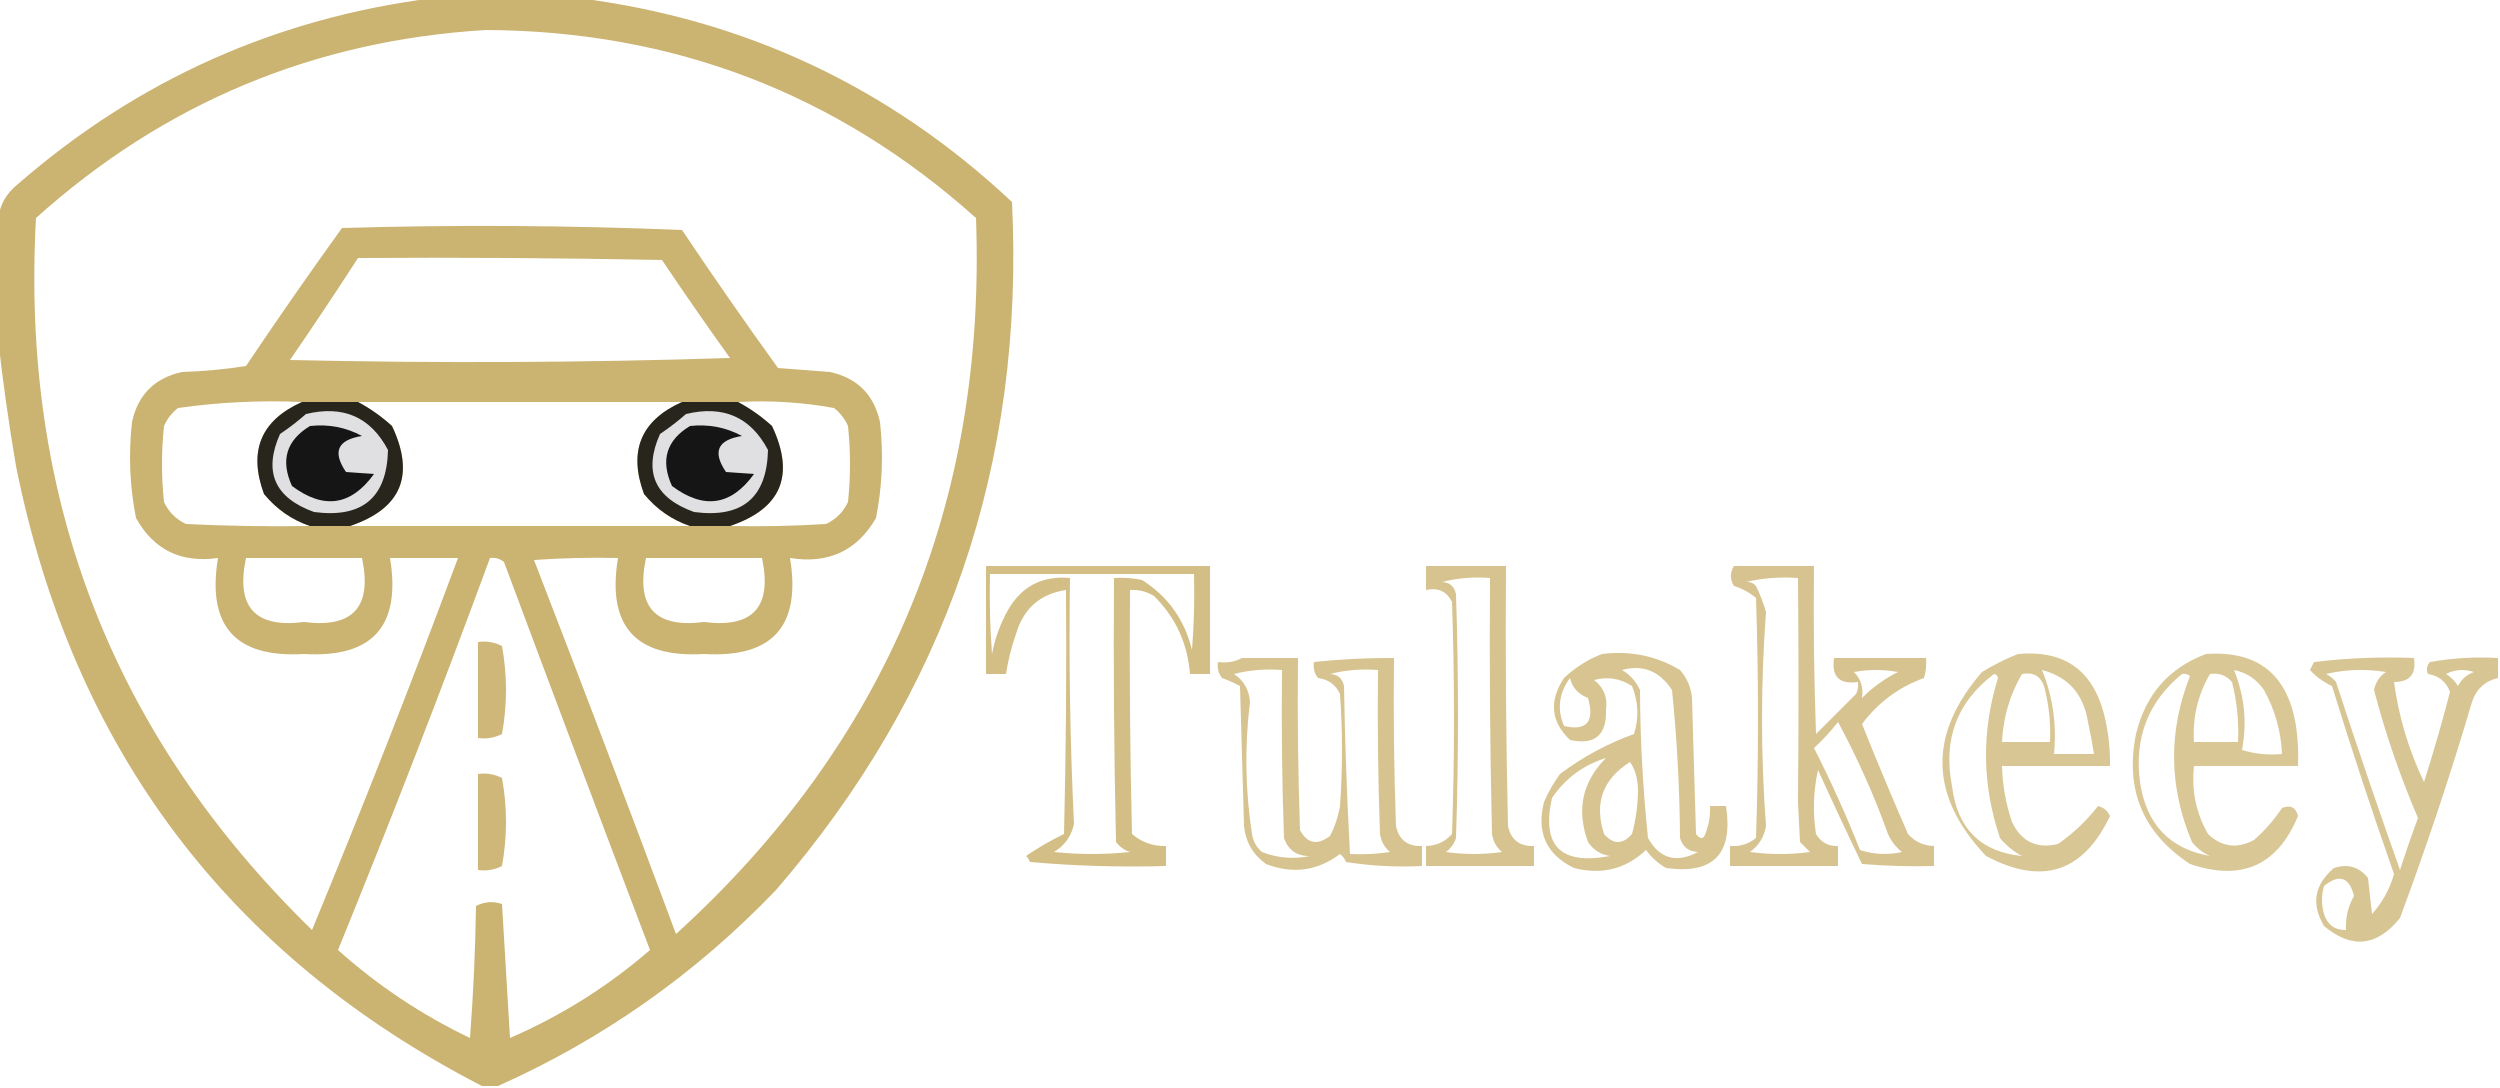<?xml version="1.0" encoding="UTF-8"?>
<!DOCTYPE svg PUBLIC "-//W3C//DTD SVG 1.1//EN" "http://www.w3.org/Graphics/SVG/1.1/DTD/svg11.dtd">
<svg xmlns="http://www.w3.org/2000/svg" version="1.1" width="625px" height="272px" style="shape-rendering:geometricPrecision; text-rendering:geometricPrecision; image-rendering:optimizeQuality; fill-rule:evenodd; clip-rule:evenodd" xmlns:xlink="http://www.w3.org/1999/xlink">
<g><path style="opacity:0.922" fill="#c7ad66" d="M 108.5,-0.5 C 120.5,-0.5 132.5,-0.5 144.5,-0.5C 186.204,4.769 222.371,21.769 253,50.5C 256.195,115.921 236.528,173.254 194,222.5C 173.975,243.417 150.809,259.75 124.5,271.5C 123.167,271.5 121.833,271.5 120.5,271.5C 57.004,238.78 18.171,187.113 4,116.5C 2.156,105.732 0.656,95.065 -0.5,84.5C -0.5,74.833 -0.5,65.167 -0.5,55.5C -0.306,51.665 1.361,48.498 4.5,46C 34.441,19.963 69.108,4.463 108.5,-0.5 Z M 121.5,7.5 C 168.444,7.74 209.277,23.407 244,54.5C 246.62,126.03 221.62,185.696 169,233.5C 157.358,202.239 145.525,171.072 133.5,140C 140.492,139.5 147.492,139.334 154.5,139.5C 151.682,156.513 158.848,164.513 176,163.5C 193.152,164.513 200.318,156.513 197.5,139.5C 207.105,141.036 214.271,137.703 219,129.5C 220.568,121.579 220.901,113.579 220,105.5C 218.5,98.667 214.333,94.5 207.5,93C 203.167,92.667 198.833,92.333 194.5,92C 186.305,80.638 178.305,69.138 170.5,57.5C 142.173,56.334 113.839,56.167 85.5,57C 77.305,68.362 69.305,79.862 61.5,91.5C 56.197,92.329 50.864,92.829 45.5,93C 38.667,94.5 34.5,98.667 33,105.5C 32.099,113.579 32.432,121.579 34,129.5C 38.425,137.462 45.259,140.795 54.5,139.5C 51.682,156.513 58.848,164.513 76,163.5C 93.152,164.513 100.318,156.513 97.5,139.5C 103.167,139.5 108.833,139.5 114.5,139.5C 102.889,170.722 90.722,201.722 78,232.5C 28.108,183.86 5.109,124.527 9,54.5C 41.008,25.747 78.508,10.081 121.5,7.5 Z M 89.5,64.5 C 114.836,64.333 140.169,64.5 165.5,65C 171.043,73.254 176.71,81.421 182.5,89.5C 145.838,90.667 109.171,90.833 72.5,90C 78.301,81.557 83.968,73.057 89.5,64.5 Z M 75.5,100.5 C 65.211,105.092 62.044,112.759 66,123.5C 69.15,127.311 72.983,129.977 77.5,131.5C 67.161,131.666 56.828,131.5 46.5,131C 44,129.833 42.167,128 41,125.5C 40.333,119.167 40.333,112.833 41,106.5C 41.785,104.714 42.951,103.214 44.5,102C 54.729,100.549 65.062,100.049 75.5,100.5 Z M 89.5,100.5 C 116.5,100.5 143.5,100.5 170.5,100.5C 160.211,105.092 157.044,112.759 161,123.5C 164.15,127.311 167.983,129.977 172.5,131.5C 144.167,131.5 115.833,131.5 87.5,131.5C 100.324,127.177 103.824,118.843 98,106.5C 95.363,104.109 92.53,102.109 89.5,100.5 Z M 184.5,100.5 C 192.611,100.065 200.611,100.565 208.5,102C 210.049,103.214 211.215,104.714 212,106.5C 212.667,112.833 212.667,119.167 212,125.5C 210.833,128 209,129.833 206.5,131C 198.507,131.5 190.507,131.666 182.5,131.5C 195.324,127.177 198.824,118.843 193,106.5C 190.363,104.109 187.53,102.109 184.5,100.5 Z M 61.5,139.5 C 71.167,139.5 80.833,139.5 90.5,139.5C 93.09,151.739 88.256,157.073 76,155.5C 63.744,157.073 58.91,151.739 61.5,139.5 Z M 122.5,139.5 C 123.822,139.33 124.989,139.663 126,140.5C 138.068,172.872 150.235,205.205 162.5,237.5C 152.017,246.583 140.35,253.916 127.5,259.5C 126.823,248.272 126.157,237.105 125.5,226C 123.231,225.242 121.064,225.409 119,226.5C 118.832,237.515 118.332,248.515 117.5,259.5C 105.389,253.702 94.389,246.369 84.5,237.5C 97.741,205.024 110.408,172.357 122.5,139.5 Z M 161.5,139.5 C 171.167,139.5 180.833,139.5 190.5,139.5C 193.09,151.739 188.256,157.073 176,155.5C 163.744,157.073 158.91,151.739 161.5,139.5 Z"/></g>
<g><path style="opacity:0.861" fill="#0f0f10" d="M 75.5,100.5 C 80.167,100.5 84.833,100.5 89.5,100.5C 92.53,102.109 95.363,104.109 98,106.5C 103.824,118.843 100.324,127.177 87.5,131.5C 84.167,131.5 80.833,131.5 77.5,131.5C 72.983,129.977 69.15,127.311 66,123.5C 62.044,112.759 65.211,105.092 75.5,100.5 Z"/></g>
<g><path style="opacity:0.861" fill="#0f0f10" d="M 170.5,100.5 C 175.167,100.5 179.833,100.5 184.5,100.5C 187.53,102.109 190.363,104.109 193,106.5C 198.824,118.843 195.324,127.177 182.5,131.5C 179.167,131.5 175.833,131.5 172.5,131.5C 167.983,129.977 164.15,127.311 161,123.5C 157.044,112.759 160.211,105.092 170.5,100.5 Z"/></g>
<g><path style="opacity:1" fill="#e0e0e2" d="M 76.5,103.5 C 85.822,101.251 92.655,104.251 97,112.5C 96.719,124.435 90.553,129.602 78.5,128C 68.633,124.442 65.8,117.942 70,108.5C 72.326,106.934 74.492,105.268 76.5,103.5 Z"/></g>
<g><path style="opacity:1" fill="#e0e0e2" d="M 171.5,103.5 C 180.822,101.251 187.655,104.251 192,112.5C 191.719,124.435 185.553,129.602 173.5,128C 163.633,124.442 160.8,117.942 165,108.5C 167.326,106.934 169.492,105.268 171.5,103.5 Z"/></g>
<g><path style="opacity:1" fill="#151516" d="M 77.5,106.5 C 82.157,105.994 86.49,106.827 90.5,109C 84.384,109.945 83.051,112.945 86.5,118C 88.995,118.157 91.328,118.324 93.5,118.5C 87.769,126.438 80.936,127.438 73,121.5C 70.074,115.085 71.574,110.085 77.5,106.5 Z"/></g>
<g><path style="opacity:1" fill="#151516" d="M 172.5,106.5 C 177.157,105.994 181.49,106.827 185.5,109C 179.384,109.945 178.051,112.945 181.5,118C 183.995,118.157 186.328,118.324 188.5,118.5C 182.769,126.438 175.936,127.438 168,121.5C 165.074,115.085 166.574,110.085 172.5,106.5 Z"/></g>
<g><path style="opacity:0.786" fill="#c7ad66" d="M 246.5,141.5 C 265.167,141.5 283.833,141.5 302.5,141.5C 302.5,150.5 302.5,159.5 302.5,168.5C 300.833,168.5 299.167,168.5 297.5,168.5C 296.896,160.839 293.896,154.339 288.5,149C 286.655,147.872 284.655,147.372 282.5,147.5C 282.333,167.836 282.5,188.169 283,208.5C 285.419,210.585 288.253,211.585 291.5,211.5C 291.5,213.167 291.5,214.833 291.5,216.5C 280.147,216.832 268.814,216.499 257.5,215.5C 257.291,214.914 256.957,214.414 256.5,214C 259.493,211.948 262.659,210.115 266,208.5C 266.5,188.169 266.667,167.836 266.5,147.5C 260.03,148.465 255.864,152.132 254,158.5C 252.85,161.768 252.016,165.101 251.5,168.5C 249.833,168.5 248.167,168.5 246.5,168.5C 246.5,159.5 246.5,150.5 246.5,141.5 Z M 247.5,143.5 C 264.5,143.5 281.5,143.5 298.5,143.5C 298.666,149.842 298.5,156.175 298,162.5C 296.136,154.909 291.969,149.075 285.5,145C 283.19,144.503 280.857,144.337 278.5,144.5C 278.333,166.503 278.5,188.503 279,210.5C 279.903,211.701 281.069,212.535 282.5,213C 276.167,213.667 269.833,213.667 263.5,213C 266.128,211.431 267.795,209.098 268.5,206C 267.517,185.534 267.184,165.034 267.5,144.5C 260.598,143.867 255.431,146.534 252,152.5C 250.073,155.948 248.739,159.615 248,163.5C 247.5,156.842 247.334,150.175 247.5,143.5 Z"/></g>
<g><path style="opacity:0.729" fill="#c7ad66" d="M 356.5,141.5 C 363.167,141.5 369.833,141.5 376.5,141.5C 376.333,163.169 376.5,184.836 377,206.5C 377.727,209.955 379.893,211.621 383.5,211.5C 383.5,213.167 383.5,214.833 383.5,216.5C 374.5,216.5 365.5,216.5 356.5,216.5C 356.5,214.833 356.5,213.167 356.5,211.5C 359.099,211.451 361.266,210.451 363,208.5C 363.667,189.167 363.667,169.833 363,150.5C 361.713,147.855 359.547,146.855 356.5,147.5C 356.5,145.5 356.5,143.5 356.5,141.5 Z M 360.5,145.5 C 364.298,144.517 368.298,144.183 372.5,144.5C 372.333,165.836 372.5,187.169 373,208.5C 373.273,210.329 374.107,211.829 375.5,213C 370.833,213.667 366.167,213.667 361.5,213C 362.701,212.097 363.535,210.931 364,209.5C 364.667,189.167 364.667,168.833 364,148.5C 363.578,146.574 362.411,145.574 360.5,145.5 Z"/></g>
<g><path style="opacity:0.723" fill="#c7ad66" d="M 433.5,141.5 C 440.167,141.5 446.833,141.5 453.5,141.5C 453.333,155.504 453.5,169.504 454,183.5C 457.333,180.167 460.667,176.833 464,173.5C 464.483,172.552 464.649,171.552 464.5,170.5C 459.832,171.161 457.832,169.161 458.5,164.5C 466.167,164.5 473.833,164.5 481.5,164.5C 481.66,166.199 481.494,167.866 481,169.5C 474.728,171.762 469.561,175.595 465.5,181C 469.186,190.209 473.02,199.376 477,208.5C 478.734,210.451 480.901,211.451 483.5,211.5C 483.5,213.167 483.5,214.833 483.5,216.5C 477.491,216.666 471.491,216.499 465.5,216C 461.733,208.192 458.066,200.359 454.5,192.5C 453.337,197.802 453.171,203.136 454,208.5C 455.264,210.607 457.097,211.607 459.5,211.5C 459.5,213.167 459.5,214.833 459.5,216.5C 450.5,216.5 441.5,216.5 432.5,216.5C 432.5,214.833 432.5,213.167 432.5,211.5C 434.936,211.683 437.103,211.016 439,209.5C 439.667,189.5 439.667,169.5 439,149.5C 437.4,148.134 435.567,147.134 433.5,146.5C 432.465,144.872 432.465,143.205 433.5,141.5 Z M 436.5,145.5 C 440.634,144.515 444.968,144.182 449.5,144.5C 449.669,163.31 449.669,181.976 449.5,200.5C 449.667,203.833 449.833,207.167 450,210.5C 450.833,211.333 451.667,212.167 452.5,213C 447.5,213.667 442.5,213.667 437.5,213C 439.726,211.38 441.06,209.214 441.5,206.5C 440.173,188.66 440.173,170.827 441.5,153C 440.863,150.755 440.03,148.588 439,146.5C 438.329,145.748 437.496,145.414 436.5,145.5 Z M 465.5,174.5 C 465.896,171.956 465.229,169.789 463.5,168C 467.167,167.333 470.833,167.333 474.5,168C 471.117,169.686 468.117,171.853 465.5,174.5 Z M 459.5,180.5 C 464.315,189.405 468.481,198.738 472,208.5C 472.785,210.286 473.951,211.786 475.5,213C 471.909,213.789 468.409,213.622 465,212.5C 461.553,203.776 457.719,195.276 453.5,187C 455.706,184.963 457.706,182.797 459.5,180.5 Z"/></g>
<g><path style="opacity:0.876" fill="#c7ad66" d="M 119.5,160.5 C 121.604,160.201 123.604,160.534 125.5,161.5C 126.833,168.833 126.833,176.167 125.5,183.5C 123.604,184.466 121.604,184.799 119.5,184.5C 119.5,176.5 119.5,168.5 119.5,160.5 Z"/></g>
<g><path style="opacity:0.712" fill="#c7ad66" d="M 400.5,163.5 C 407.556,162.618 414.056,163.952 420,167.5C 421.751,169.49 422.751,171.823 423,174.5C 423.333,185.833 423.667,197.167 424,208.5C 425.156,209.993 425.99,209.826 426.5,208C 427.287,205.901 427.62,203.734 427.5,201.5C 428.833,201.5 430.167,201.5 431.5,201.5C 433.343,213.489 428.343,218.656 416.5,217C 414.509,215.842 412.842,214.342 411.5,212.5C 406.444,217.272 400.444,218.772 393.5,217C 386.567,213.628 384.067,208.128 386,200.5C 387.08,198.004 388.414,195.67 390,193.5C 395.64,189.262 401.806,185.929 408.5,183.5C 409.773,179.45 409.606,175.45 408,171.5C 405.083,169.607 401.916,169.107 398.5,170C 400.949,171.863 401.949,174.363 401.5,177.5C 401.673,183.828 398.673,186.328 392.5,185C 387.702,180.428 387.202,175.261 391,169.5C 393.843,166.837 397.009,164.837 400.5,163.5 Z M 405.5,167.5 C 410.697,166.074 414.864,167.741 418,172.5C 419.251,184.777 419.918,197.11 420,209.5C 420.652,211.723 422.152,212.89 424.5,213C 419.08,215.856 414.913,214.689 412,209.5C 410.727,197.237 410.06,184.903 410,172.5C 409.004,170.34 407.504,168.673 405.5,167.5 Z M 392.5,169.5 C 393.054,171.889 394.554,173.555 397,174.5C 398.689,180.466 396.689,182.799 391,181.5C 389.226,177.285 389.726,173.285 392.5,169.5 Z M 401.5,189.5 C 395.553,195.469 394.053,202.469 397,210.5C 398.319,212.487 400.152,213.654 402.5,214C 390.155,216.323 385.322,211.49 388,199.5C 391.325,194.587 395.825,191.254 401.5,189.5 Z M 407.5,190.5 C 408.805,192.397 409.471,194.731 409.5,197.5C 409.472,201.236 408.972,204.903 408,208.5C 405.667,211.167 403.333,211.167 401,208.5C 398.511,200.798 400.678,194.798 407.5,190.5 Z"/></g>
<g><path style="opacity:0.698" fill="#c7ad66" d="M 504.5,163.5 C 515.949,162.467 523.116,167.467 526,178.5C 527.075,182.77 527.575,187.103 527.5,191.5C 518.5,191.5 509.5,191.5 500.5,191.5C 500.624,196.289 501.458,200.955 503,205.5C 505.353,210.426 509.186,212.26 514.5,211C 518.34,208.326 521.673,205.159 524.5,201.5C 525.902,201.865 526.902,202.699 527.5,204C 520.819,218.109 510.485,221.443 496.5,214C 482.322,198.946 481.989,183.612 495.5,168C 498.437,166.199 501.437,164.699 504.5,163.5 Z M 510.5,167.5 C 517.059,169.206 520.892,173.54 522,180.5C 522.567,183.168 523.067,185.834 523.5,188.5C 520.167,188.5 516.833,188.5 513.5,188.5C 514.218,181.173 513.218,174.173 510.5,167.5 Z M 498.5,168.5 C 499.043,168.56 499.376,168.893 499.5,169.5C 495.338,182.906 495.504,196.239 500,209.5C 501.543,211.378 503.376,212.878 505.5,214C 495.121,212.955 489.288,207.122 488,196.5C 485.732,184.846 489.232,175.513 498.5,168.5 Z M 505.5,168.5 C 508.238,167.965 510.072,168.965 511,171.5C 512.225,176.085 512.725,180.752 512.5,185.5C 508.5,185.5 504.5,185.5 500.5,185.5C 500.793,179.354 502.46,173.688 505.5,168.5 Z"/></g>
<g><path style="opacity:0.686" fill="#c7ad66" d="M 551.5,163.5 C 564.442,162.602 571.942,168.602 574,181.5C 574.498,184.817 574.665,188.15 574.5,191.5C 565.833,191.5 557.167,191.5 548.5,191.5C 547.838,197.563 549.004,203.23 552,208.5C 555.453,211.769 559.286,212.269 563.5,210C 566.206,207.629 568.539,204.963 570.5,202C 572.607,201.146 573.941,201.812 574.5,204C 569.39,216.383 560.39,220.383 547.5,216C 535.699,208.228 531.199,197.395 534,183.5C 536.402,173.616 542.235,166.949 551.5,163.5 Z M 558.5,167.5 C 561.643,168.134 564.143,169.8 566,172.5C 568.747,177.489 570.247,182.822 570.5,188.5C 567.102,188.82 563.768,188.487 560.5,187.5C 561.803,180.668 561.137,174.002 558.5,167.5 Z M 545.5,168.5 C 546.239,168.369 546.906,168.536 547.5,169C 542.027,182.889 542.194,196.722 548,210.5C 549.214,212.049 550.714,213.215 552.5,214C 542.372,212.2 536.539,206.033 535,195.5C 533.555,184.416 537.055,175.416 545.5,168.5 Z M 552.5,168.5 C 554.722,168.178 556.556,168.845 558,170.5C 559.25,175.42 559.75,180.42 559.5,185.5C 555.833,185.5 552.167,185.5 548.5,185.5C 548.111,179.389 549.445,173.723 552.5,168.5 Z"/></g>
<g><path style="opacity:0.733" fill="#c7ad66" d="M 310.5,164.5 C 315.167,164.5 319.833,164.5 324.5,164.5C 324.333,178.837 324.5,193.171 325,207.5C 326.786,210.902 329.286,211.402 332.5,209C 333.714,206.649 334.548,204.149 335,201.5C 335.667,192.167 335.667,182.833 335,173.5C 333.948,171.189 332.115,169.856 329.5,169.5C 328.571,168.311 328.238,166.978 328.5,165.5C 335.143,164.788 341.809,164.454 348.5,164.5C 348.333,178.504 348.5,192.504 349,206.5C 349.727,209.955 351.893,211.621 355.5,211.5C 355.5,213.167 355.5,214.833 355.5,216.5C 349.132,216.83 342.798,216.496 336.5,215.5C 336.192,214.692 335.692,214.025 335,213.5C 329.348,217.743 323.181,218.577 316.5,216C 313.246,213.658 311.412,210.491 311,206.5C 310.667,194.833 310.333,183.167 310,171.5C 308.559,170.74 307.059,170.074 305.5,169.5C 304.571,168.311 304.238,166.978 304.5,165.5C 306.735,165.795 308.735,165.461 310.5,164.5 Z M 308.5,168.5 C 312.298,167.517 316.298,167.183 320.5,167.5C 320.333,181.504 320.5,195.504 321,209.5C 322.066,212.563 324.233,214.063 327.5,214C 323.375,214.854 319.375,214.52 315.5,213C 314.107,211.829 313.273,210.329 313,208.5C 311.306,197.513 311.139,186.513 312.5,175.5C 312.272,172.433 310.939,170.1 308.5,168.5 Z M 332.5,168.5 C 336.298,167.517 340.298,167.183 344.5,167.5C 344.333,181.171 344.5,194.837 345,208.5C 345.273,210.329 346.107,211.829 347.5,213C 344.183,213.498 340.85,213.665 337.5,213.5C 336.737,199.525 336.237,185.525 336,171.5C 335.578,169.574 334.411,168.574 332.5,168.5 Z"/></g>
<g><path style="opacity:0.705" fill="#c7ad66" d="M 624.5,164.5 C 624.5,166.167 624.5,167.833 624.5,169.5C 621.225,170.274 619.058,172.274 618,175.5C 612.614,193.716 606.614,211.716 600,229.5C 594.264,236.64 587.931,237.307 581,231.5C 577.751,225.991 578.584,221.158 583.5,217C 586.956,215.877 589.79,216.71 592,219.5C 592.333,222.5 592.667,225.5 593,228.5C 595.609,225.617 597.442,222.283 598.5,218.5C 593.033,202.933 587.866,187.266 583,171.5C 580.863,170.521 579.029,169.188 577.5,167.5C 577.833,166.833 578.167,166.167 578.5,165.5C 586.807,164.502 595.14,164.169 603.5,164.5C 604.113,168.512 602.446,170.512 598.5,170.5C 599.693,179.243 602.193,187.577 606,195.5C 608.37,188.056 610.537,180.556 612.5,173C 611.593,170.457 609.759,168.957 607,168.5C 606.508,167.451 606.674,166.451 607.5,165.5C 613.128,164.505 618.794,164.171 624.5,164.5 Z M 581.5,168.5 C 586.316,167.35 591.316,167.184 596.5,168C 594.901,169.066 593.901,170.566 593.5,172.5C 596.381,183.477 600.047,194.143 604.5,204.5C 602.901,208.796 601.401,213.129 600,217.5C 594.484,201.952 589.15,186.285 584,170.5C 583.292,169.619 582.458,168.953 581.5,168.5 Z M 611.5,168.5 C 613.628,167.371 615.961,167.204 618.5,168C 616.697,168.637 615.364,169.803 614.5,171.5C 613.712,170.23 612.712,169.23 611.5,168.5 Z M 586.5,232.5 C 583.708,232.548 581.875,231.215 581,228.5C 580.333,226.167 580.333,223.833 581,221.5C 584.813,218.411 587.313,219.245 588.5,224C 587.014,226.589 586.347,229.423 586.5,232.5 Z"/></g>
<g><path style="opacity:0.876" fill="#c7ad66" d="M 119.5,193.5 C 121.604,193.201 123.604,193.534 125.5,194.5C 126.833,201.833 126.833,209.167 125.5,216.5C 123.604,217.466 121.604,217.799 119.5,217.5C 119.5,209.5 119.5,201.5 119.5,193.5 Z"/></g>
</svg>
